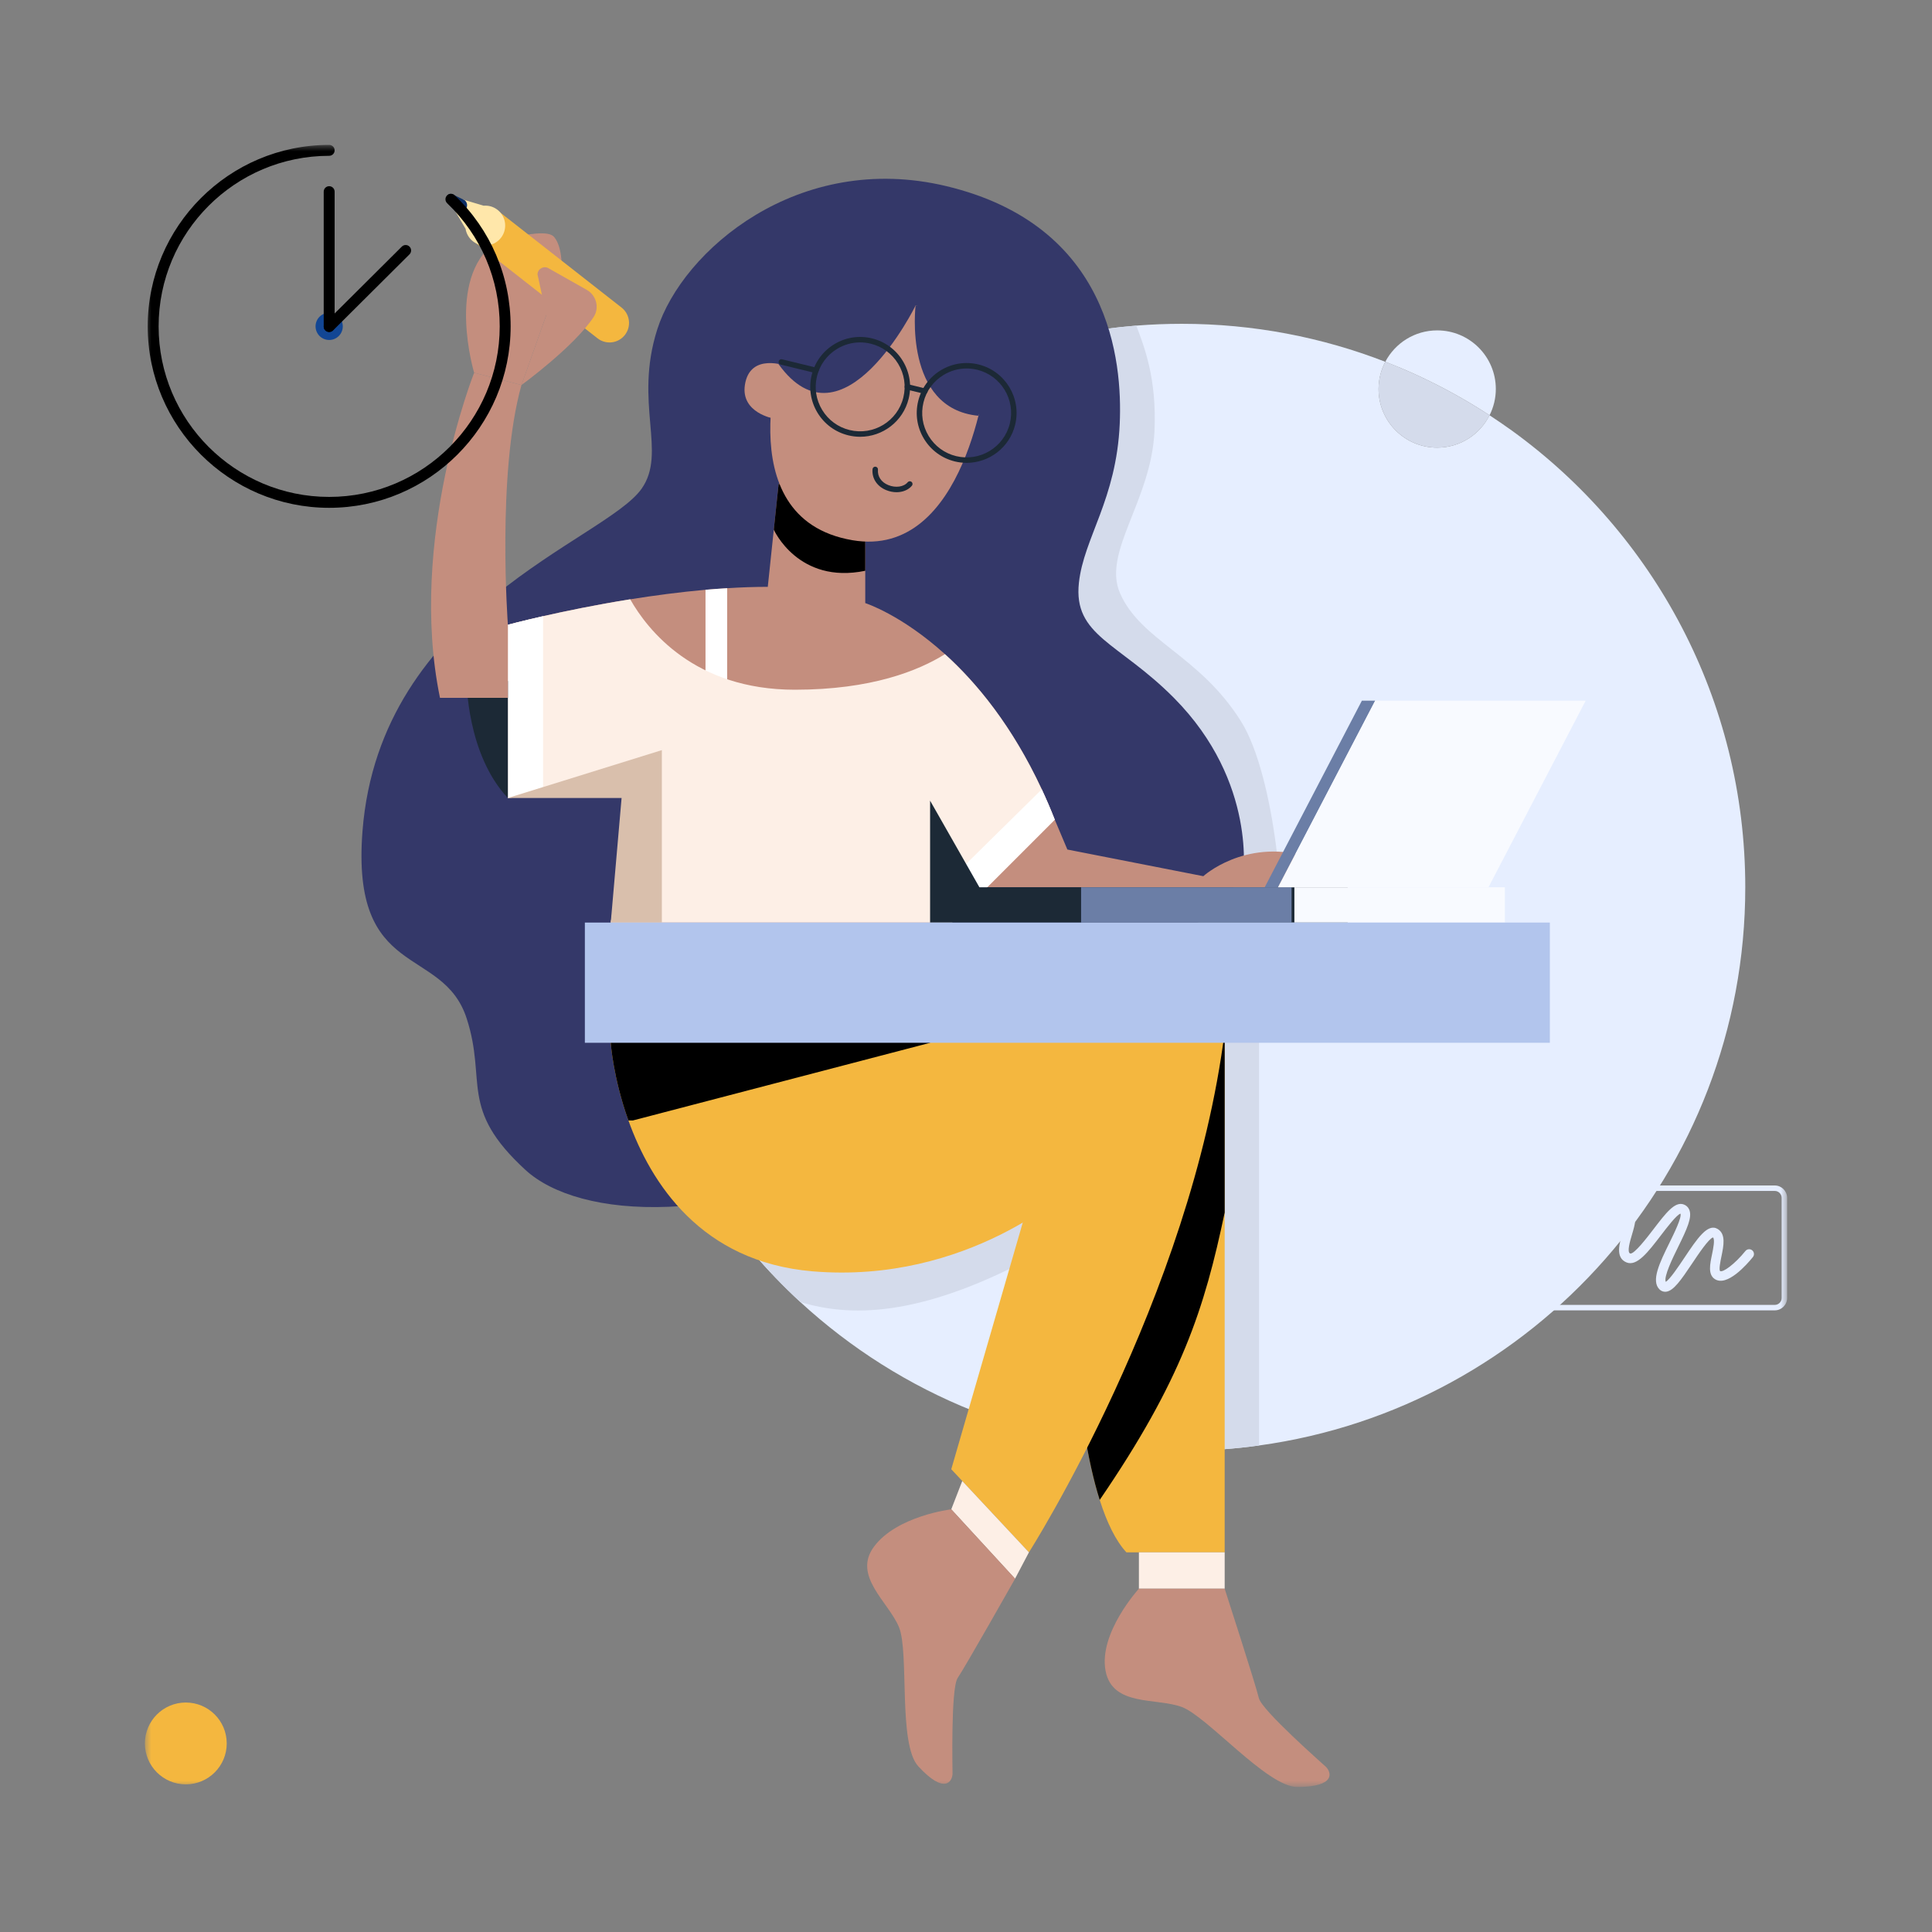 <svg width="300" height="300" viewBox="0 0 300 300" fill="none" xmlns="http://www.w3.org/2000/svg">
<rect x="0" y="0" width="300" height="300" fill="#808080" stroke="none"/>
<path fill-rule="evenodd" clip-rule="evenodd" d="M271.005 137.779C271.005 182.031 238.146 218.608 195.503 224.454C191.81 224.971 188.04 225.242 184.211 225.267C183.974 225.276 183.745 225.276 183.508 225.276C160.662 225.276 139.857 216.525 124.279 202.184C121.644 199.753 119.155 197.169 116.833 194.433C103.847 179.168 96.012 159.388 96.012 137.779C96.012 98.43 121.975 65.156 157.706 54.145C163.703 52.297 169.972 51.078 176.443 50.561C178.773 50.375 181.128 50.281 183.508 50.281C194.647 50.281 205.305 52.374 215.105 56.178C214.445 57.439 214.063 58.88 214.063 60.405C214.063 65.436 218.138 69.511 223.161 69.511C226.727 69.511 229.803 67.461 231.293 64.479C232.471 65.25 233.614 66.038 234.75 66.851C256.715 82.742 271.005 108.596 271.005 137.779Z" fill="#E6EEFF"/>
<path fill-rule="evenodd" clip-rule="evenodd" d="M231.298 64.482C231.915 63.254 232.27 61.873 232.27 60.406C232.27 55.378 228.194 51.303 223.166 51.303C219.666 51.303 216.633 53.279 215.109 56.174C216.685 56.785 218.242 57.436 219.772 58.136C223.786 59.964 227.637 62.091 231.298 64.482Z" fill="#E6EEFF"/>
<path fill-rule="evenodd" clip-rule="evenodd" d="M223.166 69.51C226.727 69.51 229.803 67.461 231.299 64.482C227.637 62.091 223.786 59.964 219.773 58.136C218.242 57.436 216.686 56.785 215.109 56.174C214.443 57.439 214.062 58.877 214.062 60.406C214.062 65.435 218.137 69.51 223.166 69.51Z" fill="#D4DBEB"/>
<path fill-rule="evenodd" clip-rule="evenodd" d="M198.453 147.368L174.827 150.4L147.711 88.977L157.707 54.145C163.705 52.298 169.973 51.078 176.444 50.561C177.656 53.789 179.651 58.751 179.265 66.978C178.76 77.77 171.125 85.754 173.917 92.113C177.179 99.541 186.23 101.702 192.699 111.998C198.079 120.559 199.918 143.2 198.453 147.368Z" fill="#D4DBEB"/>
<path fill-rule="evenodd" clip-rule="evenodd" d="M163.102 185.945L160.366 195.195C142.526 204.713 131.822 204.452 124.28 202.183C121.645 199.753 119.154 197.169 116.833 194.433L163.102 185.945Z" fill="#D4DBEB"/>
<path fill-rule="evenodd" clip-rule="evenodd" d="M146.967 28.908C123.991 23.395 105.962 38.894 102.06 51.147C98.399 62.642 103.617 70.236 99.624 75.894C93.933 83.96 59.008 94.359 56.291 129.026C54.466 152.333 68.731 146.677 72.46 158.129C75.662 167.96 71.167 172.099 81.596 181.671C89.85 189.247 112.818 191.071 141.017 176.497C169.215 161.923 192.993 136.269 192.993 136.269C192.993 136.269 195.344 121.523 182.279 108.361C173.722 99.74 166.628 98.757 167.534 90.479C168.295 83.516 173.354 77.576 173.872 65.805C174.299 56.082 172.449 35.023 146.967 28.908Z" fill="#343869"/>
<path fill-rule="evenodd" clip-rule="evenodd" d="M163.783 127.279L165.74 131.914L186.851 136.054C186.851 136.054 193.146 130.289 202.718 132.912V137.778H152.083L163.783 127.279Z" fill="#C48E7E"/>
<path fill-rule="evenodd" clip-rule="evenodd" d="M195.503 157.88V224.454C191.81 224.971 188.04 225.242 184.211 225.267V157.88H195.503Z" fill="#D4DBEB"/>
<path fill-rule="evenodd" clip-rule="evenodd" d="M163.783 127.279L147.808 143.254H94.839L98.331 121.782L78.864 123.916V97.011C78.864 97.011 87.162 94.774 97.857 93.059C101.548 92.471 105.525 91.941 109.553 91.579C110.67 91.487 111.789 91.403 112.915 91.336C115.034 91.201 117.153 91.125 119.221 91.125L120.155 82.247L120.903 75.15L134.356 78.514V93.648C134.356 93.648 139.913 95.413 146.732 101.577C152.365 106.672 158.848 114.743 163.783 127.279Z" fill="#C48E7E"/>
<path fill-rule="evenodd" clip-rule="evenodd" d="M112.914 91.336V108.361H109.551V91.58C110.669 91.487 111.787 91.403 112.914 91.336Z" fill="white"/>
<path fill-rule="evenodd" clip-rule="evenodd" d="M163.783 127.279L147.808 143.254H94.839L98.331 121.782L78.864 123.916V97.011C78.864 97.011 80.932 96.456 84.329 95.683C87.743 94.908 92.502 93.916 97.857 93.059C100.564 97.835 107.829 107.1 123.426 107.1C135.297 107.1 142.612 104.15 146.732 101.577C151.625 105.998 157.158 112.674 161.765 122.571C162.463 124.068 163.135 125.632 163.783 127.279Z" fill="#FDEFE6"/>
<path fill-rule="evenodd" clip-rule="evenodd" d="M84.329 95.682V122.216L78.864 123.916V97.011C78.864 97.011 80.932 96.456 84.329 95.682Z" fill="white"/>
<path fill-rule="evenodd" clip-rule="evenodd" d="M78.864 123.916L102.772 116.478V143.253H94.839L96.52 123.916H78.864Z" fill="#D9BFAC"/>
<path fill-rule="evenodd" clip-rule="evenodd" d="M163.783 127.279L147.808 143.254L145.113 138.985L161.765 122.571C162.463 124.068 163.135 125.632 163.783 127.279Z" fill="white"/>
<path fill-rule="evenodd" clip-rule="evenodd" d="M134.356 78.513V88.629C123.947 90.781 120.155 82.247 120.155 82.247L120.903 75.15L134.356 78.513Z" fill="black"/>
<path fill-rule="evenodd" clip-rule="evenodd" d="M152.083 137.778L144.424 124.325V143.254H145.113H147.809H209.272V137.778H152.083Z" fill="#1C2936"/>
<path fill-rule="evenodd" clip-rule="evenodd" d="M190.167 160.196V241.045H174.906C173.225 239.229 171.863 236.379 170.762 232.906C169.761 229.754 168.979 226.079 168.357 222.195V222.178C165.692 205.362 166.196 184.586 166.196 184.586C166.196 184.586 150.381 199.452 126.15 197.409C108.855 195.946 101.052 183.687 97.58 173.984C95.201 167.359 94.84 161.928 94.84 161.928V160.196H190.167Z" fill="#F4B73F"/>
<path fill-rule="evenodd" clip-rule="evenodd" d="M144.595 160.196L144.418 161.928L98.276 173.984H97.579C95.199 167.359 94.838 161.928 94.838 161.928V160.196H144.595Z" fill="black"/>
<path fill-rule="evenodd" clip-rule="evenodd" d="M190.168 160.196V188.278C187.023 203.229 183.508 214.268 170.762 232.906C169.762 229.754 168.98 226.079 168.357 222.195V222.178L190.168 160.196Z" fill="black"/>
<path fill-rule="evenodd" clip-rule="evenodd" d="M167.405 160.196L147.713 228.14L159.773 241.045C159.773 241.045 184.989 201.456 190.167 160.196H167.405Z" fill="#F4B73F"/>
<mask id="mask0_627_4248" style="mask-type:alpha" maskUnits="userSpaceOnUse" x="22" y="22" width="256" height="256">
<path d="M22.5 277.477H277.5V22.5H22.5V277.477Z" fill="white"/>
</mask>
<g mask="url(#mask0_627_4248)">
<path fill-rule="evenodd" clip-rule="evenodd" d="M176.848 246.692H190.167V241.045H176.848V246.692Z" fill="#FDEFE6"/>
<path fill-rule="evenodd" clip-rule="evenodd" d="M149.42 229.966L147.713 234.363L157.616 245.14L159.773 241.045L149.42 229.966Z" fill="#FDEFE6"/>
<path fill-rule="evenodd" clip-rule="evenodd" d="M176.847 246.691C176.847 246.691 170.552 253.59 171.673 259.454C172.737 265.022 179.54 263.594 183.507 265.059C187.473 266.525 196.767 277.479 201.424 277.477C207.549 277.474 206.683 275.149 205.907 274.373C205.603 274.068 195.905 265.577 195.474 263.68C195.042 261.782 190.166 246.691 190.166 246.691H176.847Z" fill="#C48E7E"/>
<path fill-rule="evenodd" clip-rule="evenodd" d="M147.713 234.364C147.713 234.364 139.268 235.373 135.711 240.168C132.334 244.721 137.991 248.76 139.597 252.673C141.203 256.584 139.433 270.84 142.587 274.266C146.735 278.773 147.862 276.562 147.908 275.464C147.925 275.034 147.609 262.148 148.713 260.546C149.818 258.944 157.624 245.139 157.624 245.139L147.713 234.364Z" fill="#C48E7E"/>
<path fill-rule="evenodd" clip-rule="evenodd" d="M72.461 105.742C72.461 105.742 72.461 117.125 78.864 123.916V105.742H72.461Z" fill="#1C2936"/>
<path fill-rule="evenodd" clip-rule="evenodd" d="M78.864 97.011C78.864 97.011 77.117 73.533 80.973 59.789L73.624 57.882C73.624 57.882 63.278 83.947 68.321 108.362H78.864V97.011Z" fill="#C48E7E"/>
<path fill-rule="evenodd" clip-rule="evenodd" d="M211.471 108.803H213.541L198.45 137.777H196.38L211.471 108.803Z" fill="#6B7EA6"/>
<path fill-rule="evenodd" clip-rule="evenodd" d="M73.626 57.882C73.626 57.882 69.228 43.266 76.86 37.703C76.86 37.703 84.621 35.117 86.044 36.798C87.466 38.479 87.208 42.23 87.208 42.23L80.974 59.79L73.626 57.882Z" fill="#C48E7E"/>
<path fill-rule="evenodd" clip-rule="evenodd" d="M92.78 52.531L73.475 37.407L77.21 32.638L96.516 47.761C97.833 48.793 98.064 50.697 97.032 52.015C96.001 53.332 94.097 53.563 92.78 52.531Z" fill="#F4B73F"/>
<path fill-rule="evenodd" clip-rule="evenodd" d="M77.255 32.581C76.618 32.082 75.847 31.881 75.099 31.94L71.899 30.989C70.916 30.698 70.084 31.759 70.603 32.643L72.292 35.523C72.414 36.264 72.793 36.965 73.43 37.464C74.778 38.52 76.728 38.283 77.784 36.935C78.841 35.587 78.603 33.638 77.255 32.581Z" fill="#FFE7AA"/>
<path fill-rule="evenodd" clip-rule="evenodd" d="M69.409 31.115C69.331 31.418 69.578 31.607 69.821 31.806L70.783 32.851C71.206 33.183 71.818 33.109 72.15 32.686L72.325 32.462C72.656 32.039 72.582 31.427 72.158 31.095L70.603 30.328C70.144 29.968 69.529 30.001 69.384 30.566L69.409 31.115Z" fill="#0D2F66"/>
<path fill-rule="evenodd" clip-rule="evenodd" d="M35.207 270.72C35.207 274.229 32.363 277.074 28.854 277.074C25.344 277.074 22.5 274.229 22.5 270.72C22.5 267.211 25.344 264.367 28.854 264.367C32.363 264.367 35.207 267.211 35.207 270.72Z" fill="#F4B73F"/>
<path fill-rule="evenodd" clip-rule="evenodd" d="M49 50.677C49 49.509 49.946 48.563 51.114 48.563C52.281 48.563 53.228 49.509 53.228 50.677C53.228 51.845 52.281 52.791 51.114 52.791C49.946 52.791 49 51.845 49 50.677Z" fill="#124694"/>
<path fill-rule="evenodd" clip-rule="evenodd" d="M239.798 184.927C239.208 184.927 238.727 185.408 238.727 185.998V201.553C238.727 202.143 239.208 202.624 239.798 202.624H275.583C276.173 202.624 276.654 202.143 276.654 201.553V185.998C276.654 185.408 276.173 184.927 275.583 184.927H239.798ZM275.583 203.471H239.798C238.741 203.471 237.881 202.611 237.881 201.553V185.998C237.881 184.941 238.741 184.08 239.798 184.08H275.583C276.64 184.08 277.5 184.941 277.5 185.998V201.553C277.5 202.611 276.64 203.471 275.583 203.471Z" fill="#E6EEFF"/>
<path fill-rule="evenodd" clip-rule="evenodd" d="M258.569 200.585C258.241 200.585 257.933 200.459 257.691 200.223C256.328 198.894 257.731 196.036 259.217 193.011C259.948 191.525 261.16 189.057 260.945 188.453C260.341 188.64 258.844 190.596 257.938 191.779C255.919 194.415 254.179 196.692 252.561 196.028C250.79 195.299 251.451 193.069 251.983 191.278C252.177 190.624 252.495 189.554 252.426 189.194H252.413C251.509 189.194 248.044 192.431 244.927 196.257C244.666 196.576 244.196 196.624 243.876 196.364C243.556 196.103 243.508 195.632 243.768 195.312C247.08 191.249 251.421 186.673 253.308 187.964C254.32 188.655 253.88 190.136 253.415 191.703C253.093 192.789 252.606 194.431 253.13 194.646C253.747 194.795 255.777 192.143 256.751 190.87C258.675 188.358 260.063 186.543 261.428 187.019C261.843 187.165 262.148 187.452 262.312 187.852C262.79 189.019 261.957 190.823 260.558 193.671C259.759 195.296 258.309 198.25 258.658 199.042C259.3 198.67 260.68 196.606 261.525 195.341C263.555 192.304 265.157 189.905 266.715 190.833C268.028 191.612 267.643 193.461 267.304 195.093C267.166 195.752 266.88 197.124 267.092 197.364C267.503 197.643 269.355 196.323 271.027 194.256C271.286 193.935 271.757 193.885 272.077 194.144C272.398 194.404 272.448 194.874 272.189 195.195C271.279 196.321 268.162 199.895 266.25 198.598C265.196 197.883 265.524 196.31 265.841 194.789C266.023 193.912 266.323 192.469 265.995 192.149C265.327 192.342 263.73 194.731 262.767 196.172C260.994 198.825 259.848 200.458 258.705 200.578C258.659 200.583 258.614 200.585 258.569 200.585Z" fill="#E6EEFF"/>
<path fill-rule="evenodd" clip-rule="evenodd" d="M121.874 52.967C121.874 52.967 112.355 80.458 132.351 83.882C150.102 86.921 153.205 57.883 153.205 57.883L153.694 50.121L125.366 43.519L121.874 52.967Z" fill="#C48E7E"/>
<path fill-rule="evenodd" clip-rule="evenodd" d="M122.189 56.856C122.189 56.856 116.434 54.634 115.665 59.79C115.018 64.122 120.154 64.997 120.154 64.997L122.189 56.856Z" fill="#C48E7E"/>
<path fill-rule="evenodd" clip-rule="evenodd" d="M142.174 47.436C142.174 47.436 130.894 70.496 120.879 56.526L118.597 53.01L124.934 40.334L142.527 46.284L142.174 47.436Z" fill="#343869"/>
<path fill-rule="evenodd" clip-rule="evenodd" d="M142.173 47.436C142.173 47.436 140.221 63.427 151.894 64.557L158.221 53.182L155.978 48.01L142.173 47.436Z" fill="#343869"/>
<path fill-rule="evenodd" clip-rule="evenodd" d="M139.219 76.43C138.691 76.43 138.138 76.324 137.603 76.104C136.172 75.515 135.36 74.268 135.485 72.85C135.506 72.617 135.709 72.445 135.944 72.465C136.177 72.486 136.35 72.691 136.329 72.924C136.237 73.975 136.833 74.872 137.926 75.32C139.074 75.795 140.346 75.609 140.949 74.88C141.098 74.7 141.367 74.675 141.546 74.825C141.726 74.974 141.751 75.241 141.601 75.421C141.055 76.079 140.177 76.43 139.219 76.43Z" fill="#1C2936"/>
<path fill-rule="evenodd" clip-rule="evenodd" d="M133.555 53.168C132.308 53.168 131.081 53.508 129.988 54.172C128.411 55.128 127.302 56.641 126.863 58.431C126.425 60.222 126.71 62.076 127.666 63.652C128.622 65.229 130.135 66.338 131.926 66.777C135.624 67.683 139.366 65.411 140.271 61.714C140.709 59.924 140.425 58.07 139.468 56.493C138.513 54.918 137 53.807 135.209 53.369C134.661 53.235 134.105 53.168 133.555 53.168ZM133.567 67.823C132.958 67.823 132.341 67.751 131.724 67.6C129.714 67.108 128.015 65.861 126.942 64.092C125.869 62.322 125.549 60.24 126.041 58.23C126.533 56.22 127.779 54.521 129.549 53.448C131.318 52.374 133.4 52.053 135.411 52.546C137.42 53.038 139.119 54.284 140.192 56.054C141.266 57.825 141.586 59.905 141.094 61.916C140.229 65.45 137.052 67.823 133.567 67.823Z" fill="#1C2936"/>
<path fill-rule="evenodd" clip-rule="evenodd" d="M150.09 57.217C148.843 57.217 147.617 57.558 146.523 58.22C144.947 59.177 143.837 60.69 143.399 62.48C142.96 64.271 143.245 66.125 144.201 67.701C145.158 69.278 146.67 70.387 148.461 70.826C152.155 71.731 155.901 69.46 156.807 65.763C157.712 62.067 155.441 58.323 151.744 57.418C151.196 57.284 150.641 57.217 150.09 57.217ZM150.102 71.872C149.494 71.872 148.877 71.8 148.259 71.65C146.25 71.156 144.551 69.91 143.477 68.141C142.403 66.371 142.084 64.289 142.576 62.279C143.068 60.269 144.313 58.57 146.084 57.496C147.854 56.423 149.934 56.104 151.946 56.595C156.096 57.612 158.645 61.815 157.63 65.966C156.764 69.498 153.588 71.872 150.102 71.872Z" fill="#1C2936"/>
<path fill-rule="evenodd" clip-rule="evenodd" d="M126.706 57.936C126.673 57.936 126.639 57.932 126.606 57.924L121.223 56.612C120.996 56.556 120.856 56.328 120.912 56.101C120.967 55.873 121.197 55.732 121.423 55.789L126.805 57.101C127.033 57.157 127.173 57.385 127.116 57.612C127.07 57.806 126.896 57.936 126.706 57.936Z" fill="#1C2936"/>
<path fill-rule="evenodd" clip-rule="evenodd" d="M143.608 61.163C143.575 61.163 143.541 61.16 143.507 61.151L140.793 60.484C140.565 60.428 140.428 60.199 140.483 59.972C140.539 59.745 140.77 59.606 140.995 59.661L143.709 60.329C143.936 60.384 144.075 60.614 144.019 60.841C143.972 61.034 143.799 61.163 143.608 61.163Z" fill="#1C2936"/>
<path fill-rule="evenodd" clip-rule="evenodd" d="M80.973 59.79C80.973 59.79 89.147 53.84 92.177 49.229C93.121 47.795 92.601 45.853 91.106 45.008L85.192 41.664C84.445 41.21 83.486 41.733 83.466 42.607L84.826 48.938L80.973 59.79Z" fill="#C48E7E"/>
<path fill-rule="evenodd" clip-rule="evenodd" d="M200.992 143.254H233.675V137.778H200.992V143.254Z" fill="#F8FAFF"/>
<path fill-rule="evenodd" clip-rule="evenodd" d="M167.871 143.254H200.554V137.778H167.871V143.254Z" fill="#6B7EA6"/>
<path fill-rule="evenodd" clip-rule="evenodd" d="M213.539 108.803H246.222L231.131 137.777H198.448L213.539 108.803Z" fill="#F8FAFF"/>
<path fill-rule="evenodd" clip-rule="evenodd" d="M90.817 161.924H240.66V143.254H90.817V161.924Z" fill="#B2C5ED"/>
<path fill-rule="evenodd" clip-rule="evenodd" d="M51.113 78.854C35.576 78.854 22.936 66.214 22.936 50.678C22.936 35.14 35.576 22.5 51.113 22.5C51.581 22.5 51.961 22.879 51.961 23.347C51.961 23.815 51.581 24.194 51.113 24.194C36.51 24.194 24.631 36.074 24.631 50.678C24.631 65.28 36.51 77.16 51.113 77.16C65.716 77.16 77.597 65.28 77.597 50.678C77.597 43.388 74.697 36.596 69.431 31.551C69.093 31.227 69.082 30.691 69.406 30.353C69.73 30.016 70.266 30.005 70.604 30.328C76.205 35.695 79.291 42.921 79.291 50.678C79.291 66.214 66.65 78.854 51.113 78.854Z" fill="black"/>
<path fill-rule="evenodd" clip-rule="evenodd" d="M51.113 51.524C50.646 51.524 50.266 51.145 50.266 50.677V29.758C50.266 29.29 50.646 28.911 51.113 28.911C51.581 28.911 51.961 29.29 51.961 29.758V50.677C51.961 51.145 51.581 51.524 51.113 51.524Z" fill="black"/>
<path fill-rule="evenodd" clip-rule="evenodd" d="M51.112 51.564C50.895 51.564 50.678 51.48 50.512 51.315C50.182 50.982 50.183 50.446 50.515 50.116L62.393 38.294C62.725 37.963 63.261 37.965 63.59 38.296C63.92 38.628 63.919 39.164 63.588 39.494L51.71 51.316C51.545 51.481 51.328 51.564 51.112 51.564Z" fill="black"/>
</g>
</svg>
